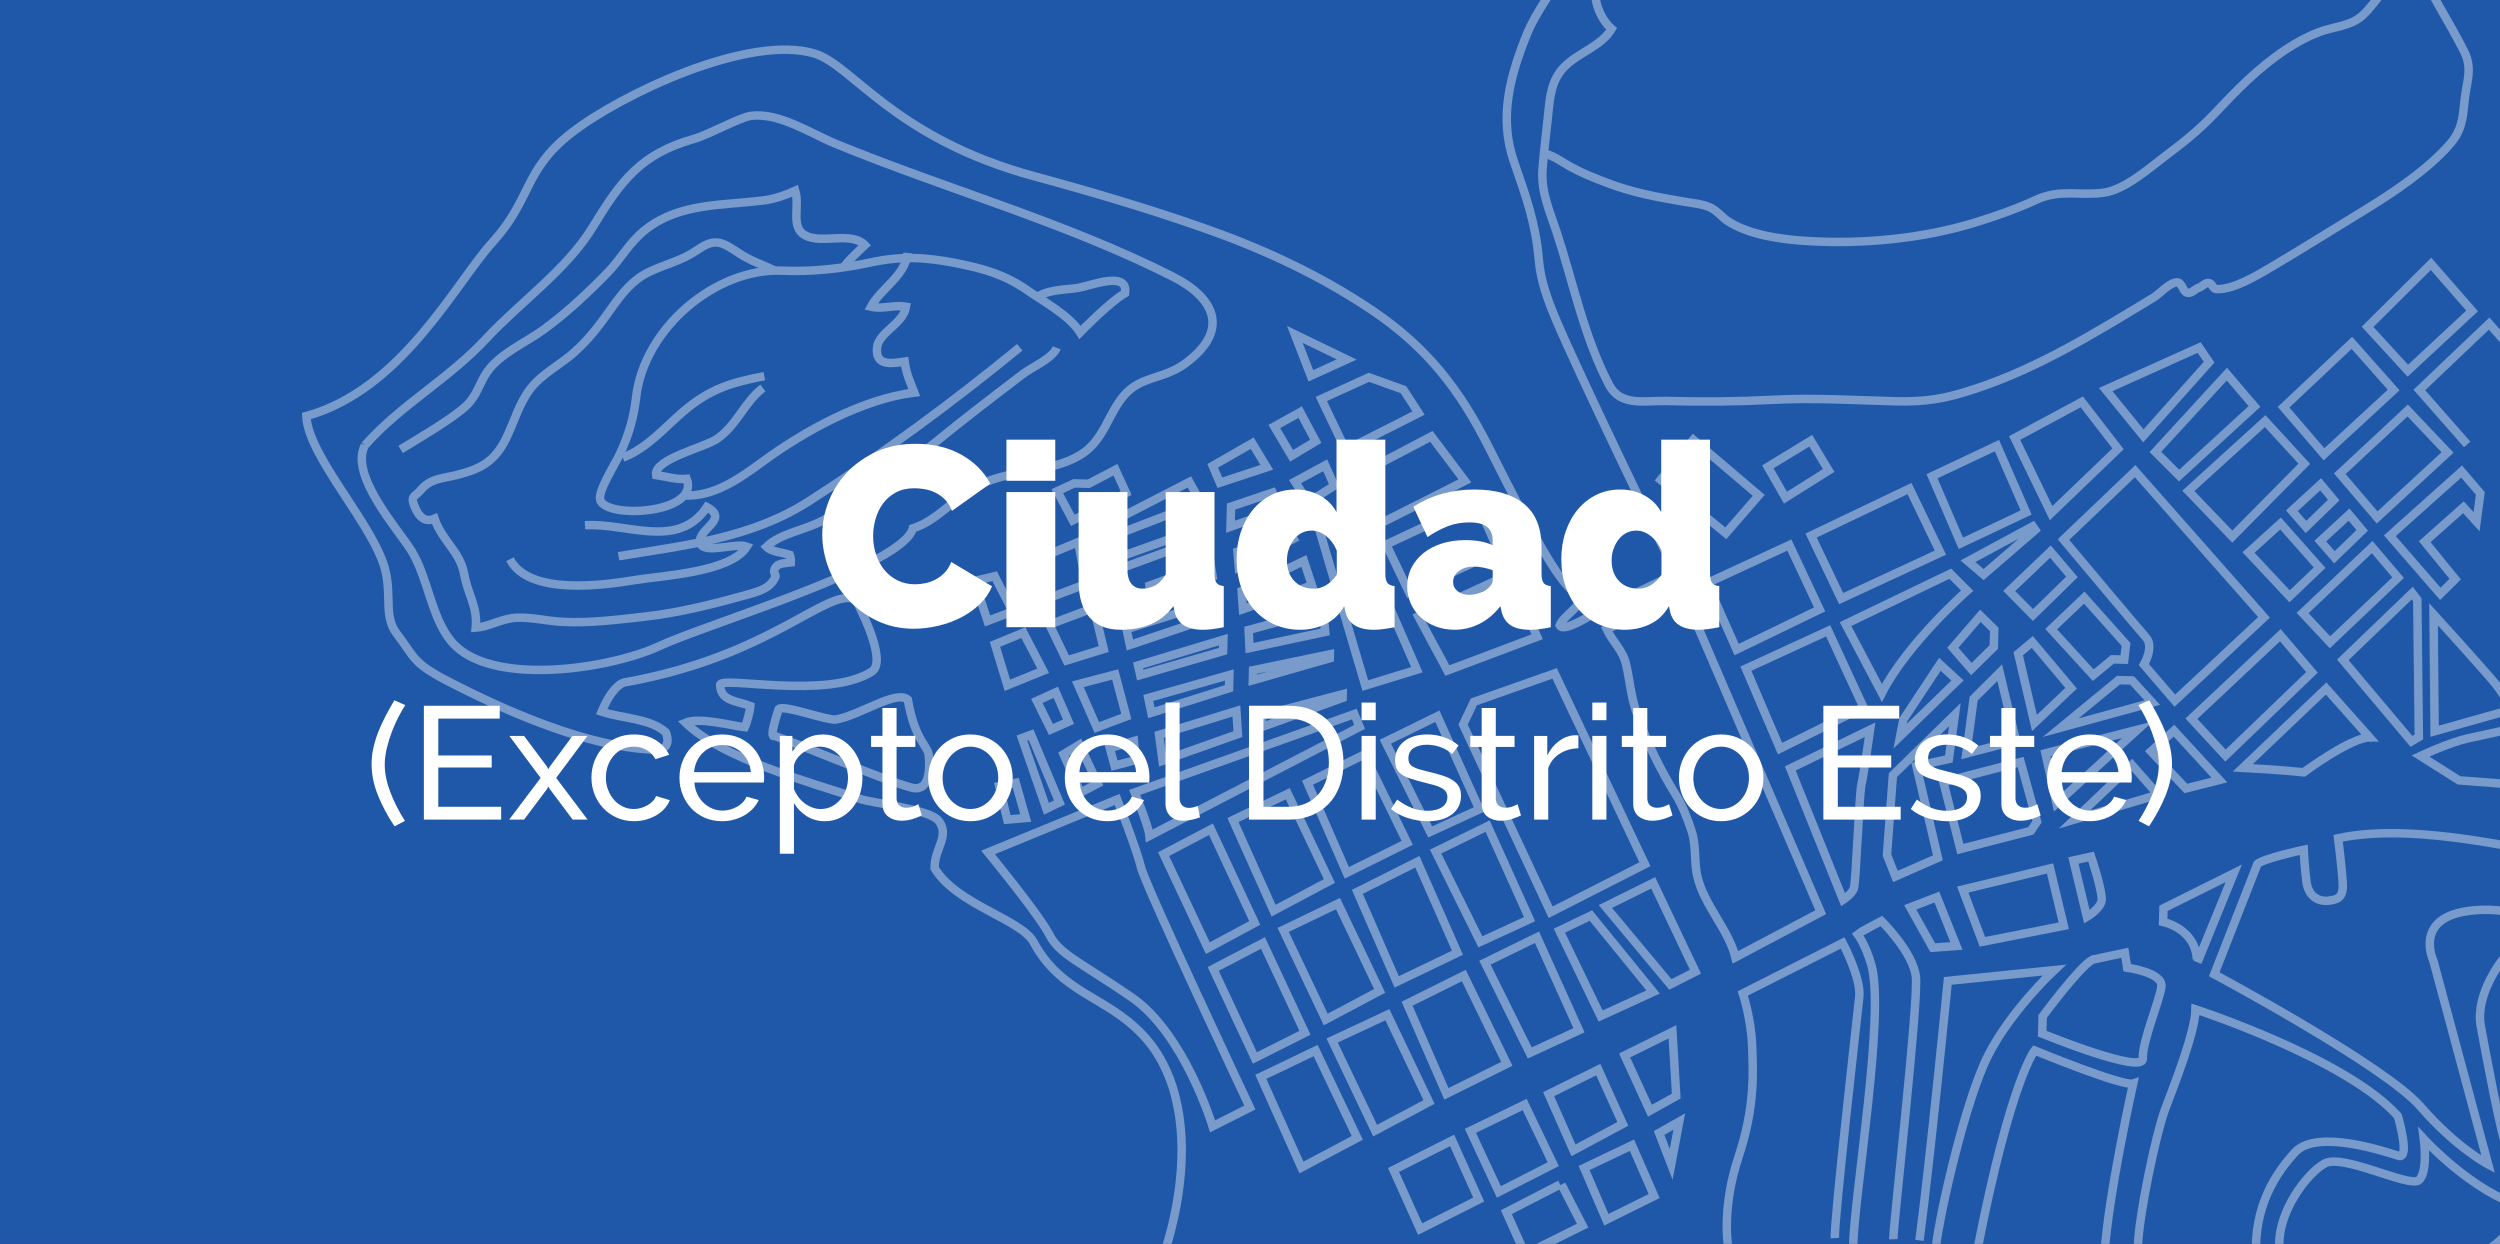 <?xml version="1.0" encoding="utf-8"?>
<!-- Generator: Adobe Illustrator 16.0.0, SVG Export Plug-In . SVG Version: 6.00 Build 0)  -->
<!DOCTYPE svg PUBLIC "-//W3C//DTD SVG 1.1//EN" "http://www.w3.org/Graphics/SVG/1.1/DTD/svg11.dtd">
<svg version="1.1" id="Layer_1" xmlns="http://www.w3.org/2000/svg" xmlns:xlink="http://www.w3.org/1999/xlink" x="0px" y="0px"
	 width="343px" height="170.667px" viewBox="0 0 343 170.667" enable-background="new 0 0 343 170.667" xml:space="preserve">
<rect x="0" y="0" width="343" height="170.667" fill="#333333" stroke="none"/>
<g id="Productblock_outlined_-_Single_2_">
	<g opacity="0.4">
		<defs>
			<polyline id="SVGID_1_" opacity="0.4" points="-157.948,-235.946 439.816,-235.946 439.816,74.007 -157.948,74.007 			"/>
		</defs>
		<clipPath id="SVGID_2_">
			<use xlink:href="#SVGID_1_"  overflow="visible"/>
		</clipPath>
		<g clip-path="url(#SVGID_2_)">
			<path fill="none" stroke="#FFFFFF" stroke-width="1.162" stroke-miterlimit="10" d="M-119.672,17.221
				c13.165,13.642,61.972,17.985,79.752,22.096c8.206,1.895,19.391,0.68,27.035,3.887c5.295,2.219,6.337,7.596,10.958,11.122
				c7.693,5.872,22.413,6.013,31.72,7.351c11.119,1.603,20.745-0.786,31.677-2.084c11.741-1.397,21.635-6.281,32.939-9.653
				c10.989-3.28,17.215-8.823,26.6-14.724c6.519-4.093,12.462-6.763,16.494-14.104c4.418-8.036,9.866-15.724,15.578-22.825
				c7.823-9.725,13.847-32.259,3.592-42.989c-5.028-5.262-11.068-5.564-14.873-12.607c-1.713-3.173-10.473-5.092-13.587-10.141
				c-0.116-2.608,2.146-4.425,0.562-6.509c-1.232-1.626-8.912-2.382-10.903-3.048c-6.758-2.269-18.683-5.428-23.844-10.426
				c1.942-0.8,6.359,0.418,8.136,0.618c0.303-0.6,0.725-2.289,0.759-2.915c-1.845-0.708-4.082-0.653-4.142-2.885
				c-0.058-1.293,14.703,2.081,20.802-1.828c2.361-1.514-2.221-9.915-2.221-9.915c-3.956-1.654-11.482,7.778-31.632,11.384
				c0,0-1.522,0.054-3.208,4.027c3.075,0.996,6.514,0.868,8.802,2.822c0,0,1.078,2.46-1.396,2.395
				c-9.324-0.247-20.981-5.503-28.605-9.461c-4.772-2.481-4.415-3.184-6.893-6.435c-1.808-2.366-0.713-4.951-1.557-8.604
				c-1.423-6.15-10.632-15.659-10.864-21.273c13.149-3.644,20.422-18.218,25.575-23.887c5.313-5.841,4.227-9.819,10.675-14.877
				c6.872-5.391,24.562-13.726,33.517-10.961c5.201,1.603,10.869,11.608,30.148,16.832c7.958,2.158,16.17,4.592,23.871,7.327
				c7.8,2.77,15.446,6.351,22.368,11.005c7.492,5.039,12.003,10.746,16.095,18.872c7.07,14.054,9.774,18.625,12.095,20.155
				c1.64,1.082-1.864,2.769-2.395,4.25c0.54,1.111,4.883-1.766,4.883-1.766l11.117-5.332c-1.938-3.758-13.467-27.653-16.481-34.802
				c-1.164-2.765-2.134-5.372-2.381-8.341c-0.412-4.914-1.809-8.788-3.394-13.347c-2.128-6.116-0.533-11.899,1.873-17.784
				c1.651-4.034,11.587-19.299,20.367-19.067"/>
		</g>
	</g>
</g>
<g>
	<defs>
		<rect id="SVGID_3_" x="-371.697" y="-186.592" width="345.921" height="173.864"/>
	</defs>
	<clipPath id="SVGID_4_">
		<use xlink:href="#SVGID_3_"  overflow="visible"/>
	</clipPath>
	<g opacity="0.2" clip-path="url(#SVGID_4_)">
		<path fill="none" stroke="#FFFFFF" stroke-width="3.178" stroke-miterlimit="10" d="M51.539-11.585
			c0,0-57.015,6.051-67.474,5.055c-10.458-1.002-58.371-14.48-89.277-7.751c0,0,1.442,11.374,1.733,16.685
			c0.294,5.297-1.473,6.323-5.302,6.763c-3.832,0.439-7.597-1.613-8.32-7.125c-0.717-5.521-1.021-11.996-1.021-11.996
			s-14.825,3.209-17.341,5.291l-16.235,41.451c0,0,64.022,34.213,77.42,49.66c13.396,15.454,25.384,21.706,25.384,21.706
			l-20.551-76.381c0,0-7.547-15.833,12.837-18.712c20.369-2.876,36.189,7.969,39.806,13.101c3.62,5.121,15.864,27.955,15.864,27.955
			s1.743,3.049-2.338,4.736c-4.09,1.697-6.684-4.974-6.684-4.974l-12.229-23.554c0,0-13.37-6.467-17.629-2.982
			c-4.261,3.485-13.997,17.241-11.866,28.801c2.12,11.551,7.896,42.615,9.892,45.902c1.999,3.291,6.732,8.092,10.244,6.564
			l-1.48-22.866c0,0,5.401-7.208,8.645-11.709c3.242-4.508,4.051-3.408,6.367-1.912c2.329,1.503,2.408,3.294-0.189,7.185
			l-6.235,9.903l2.124,24.851l7.978,0.213c0,0,20.354-8.086,30.598-1.348c10.237,6.738,26.699-38.106,29.632-43.958
			c2.93-5.862-1.263-17.798-1.263-17.798L60.508-6.131"/>
		<path fill="none" stroke="#FFFFFF" stroke-width="3.178" stroke-miterlimit="10" d="M30.922,149.25
			c0,0-9.755-11.824-5.921-25.523l7.935,1.965l20.02-4.967l9.892,29.365"/>
		<path fill="none" stroke="#FFFFFF" stroke-width="3.178" stroke-miterlimit="10" d="M72.25,148.913l-11.71-29.785
			c0,0,22.476-9.473,30.76-7.637c8.28,1.84,20.945,8.848,29.079,16.512l-35.251,19.811"/>
		<path fill="none" stroke="#FFFFFF" stroke-width="3.178" stroke-miterlimit="10" d="M66.766-3.37c0,0-12.095,42.33-13.989,48.502
			c-1.9,6.171-2.563,11.903,1.856,12.023c4.416,0.115,7.643-3.757,7.643-3.757l16.692-51.83"/>
		<path fill="none" stroke="#FFFFFF" stroke-width="3.178" stroke-miterlimit="10" d="M-5.127,146.866
			c-0.336-0.375-19.968-19.582-19.968-19.582l1.514-4.84l29.294-4.764l11.003,4.242c0,0-2.063,12.16,4.527,25.641"/>
		<path fill="none" stroke="#FFFFFF" stroke-width="3.178" stroke-miterlimit="10" d="M58.174,64.076L32.51,115.514l17.232-3.502
			l24.673-44.996c0,0,16.539-8.45,19.373-10.397c2.832-1.955-0.133-8.14-2.908-8.215C88.106,48.333,58.174,64.076,58.174,64.076z"/>
		<polyline fill="none" stroke="#FFFFFF" stroke-width="3.178" stroke-miterlimit="10" points="85.175,6.278 71.456,47.892 
			88.995,40.989 96.962,41.733 103.359,22.489 		"/>
		<path fill="none" stroke="#FFFFFF" stroke-width="3.178" stroke-miterlimit="10" d="M110.261,28.799
			c-0.391,3.004-7.693,11.612-8.668,14.478c-1.169,3.414,0,6.4-0.069,9.801c-0.077,3.916-1.465,3.016-2.843,5.686
			c-1.662,3.24,0.234,5.046-3.408,7.567c-3.075,2.127-6.5,2.84-9.061,5.294c-2.053,1.979-4.506,3.088-6.465,4.815l-18.982,34.074
			c0,0,16.099-7.918,25.367-8.77c6.692-0.613,12.376,0.639,18.44,3.533c2.585,1.238,5.527,4.521,8.035,3.387
			c3.704-1.672,3.203-9.555,6.821-11.717c3.039-1.809,8.499,0.891,11.737,1.322c6.999,0.924,6.181-5.384,10.08-9.948"/>
	</g>
</g>
<g>
	<defs>
		<rect id="SVGID_5_" x="-371.364" y="-1.592" width="345.921" height="173.864"/>
	</defs>
	<clipPath id="SVGID_6_">
		<use xlink:href="#SVGID_5_"  overflow="visible"/>
	</clipPath>
	<g opacity="0.2" clip-path="url(#SVGID_6_)">
		<path fill="none" stroke="#FFFFFF" stroke-width="3.178" stroke-miterlimit="10" d="M51.873,173.415
			c0,0-57.016,6.051-67.475,5.055c-10.458-1.002-58.371-14.48-89.277-7.75c0,0,1.442,11.373,1.733,16.685
			c0.294,5.297-1.473,6.323-5.302,6.763c-3.832,0.439-7.597-1.613-8.32-7.125c-0.717-5.521-1.021-11.996-1.021-11.996
			s-14.825,3.21-17.341,5.291l-16.235,41.451c0,0,64.022,34.213,77.42,49.659c13.396,15.454,25.384,21.706,25.384,21.706
			l-20.551-76.381c0,0-7.547-15.834,12.837-18.712c20.369-2.876,36.189,7.969,39.806,13.101c3.62,5.121,15.865,27.955,15.865,27.955
			s1.742,3.049-2.338,4.736c-4.09,1.697-6.684-4.974-6.684-4.974l-12.229-23.554c0,0-13.37-6.467-17.629-2.982
			c-4.261,3.484-13.997,17.24-11.866,28.801c2.12,11.552,7.896,42.615,9.892,45.902c1.999,3.291,6.732,8.092,10.244,6.564
			l-1.48-22.866c0,0,5.401-7.208,8.645-11.71c3.242-4.508,4.051-3.408,6.367-1.911c2.329,1.503,2.408,3.294-0.189,7.185
			l-6.235,9.903l2.124,24.851l7.978,0.213c0,0,20.355-8.086,30.597-1.348c10.238,6.738,26.699-38.105,29.633-43.959
			c2.93-5.861-1.264-17.797-1.264-17.797l15.879-57.302"/>
	</g>
</g>
<g id="Productblock_outlined_-_Single_8_">
	<g>
		<rect fill="#1F58A8" width="345.921" height="173.864"/>
	</g>
	<g opacity="0.4">
		<defs>
			<polyline id="SVGID_7_" opacity="0.4" points="-157.925,-49.354 439.839,-49.354 439.839,260.599 -157.925,260.599 			"/>
		</defs>
		<clipPath id="SVGID_8_">
			<use xlink:href="#SVGID_7_"  overflow="visible"/>
		</clipPath>
		<g clip-path="url(#SVGID_8_)">
			<path fill="none" stroke="#FFFFFF" stroke-width="1.162" stroke-miterlimit="10" d="M-119.65,203.813
				c13.165,13.643,61.972,17.984,79.752,22.096c8.206,1.895,19.391,0.68,27.035,3.887c5.295,2.219,6.337,7.596,10.958,11.122
				c7.693,5.872,22.413,6.013,31.72,7.351c11.119,1.603,20.745-0.785,31.677-2.084c11.741-1.397,21.635-6.281,32.939-9.652
				c10.989-3.28,17.215-8.824,26.6-14.725c6.519-4.093,12.462-6.764,16.494-14.104c4.418-8.036,9.866-15.724,15.578-22.825
				c7.823-9.725,13.847-32.26,3.592-42.989c-5.028-5.262-11.068-5.564-14.873-12.607c-1.713-3.173-10.473-5.093-13.587-10.142
				c-0.116-2.607,2.146-4.424,0.562-6.508c-1.232-1.627-8.912-2.383-10.903-3.049c-6.758-2.268-18.683-5.428-23.844-10.426
				c1.942-0.801,6.359,0.418,8.136,0.618c0.303-0.601,0.725-2.289,0.759-2.915c-1.845-0.707-4.082-0.653-4.142-2.885
				c-0.058-1.293,14.703,2.081,20.802-1.828c2.361-1.514-2.221-9.915-2.221-9.915c-3.956-1.654-11.482,7.778-31.632,11.384
				c0,0-1.522,0.054-3.208,4.027c3.075,0.996,6.514,0.868,8.802,2.822c0,0,1.078,2.46-1.396,2.396
				c-9.324-0.247-20.981-5.504-28.605-9.461c-4.772-2.481-4.415-3.184-6.893-6.436c-1.808-2.366-0.713-4.951-1.557-8.604
				c-1.423-6.15-10.632-15.659-10.864-21.273c13.149-3.644,20.422-18.218,25.575-23.887c5.313-5.841,4.227-9.819,10.675-14.877
				c6.872-5.391,24.562-13.726,33.517-10.961c5.201,1.603,10.869,11.608,30.148,16.832c7.958,2.158,16.17,4.592,23.871,7.327
				c7.8,2.77,15.446,6.351,22.368,11.005c7.492,5.039,12.003,10.746,16.095,18.872c7.07,14.054,9.774,18.625,12.095,20.155
				c1.64,1.082-1.864,2.769-2.395,4.25c0.54,1.111,4.883-1.766,4.883-1.766l11.117-5.332c-1.938-3.758-13.467-27.653-16.481-34.802
				c-1.164-2.765-2.134-5.372-2.381-8.341c-0.412-4.914-1.809-8.788-3.394-13.347c-2.128-6.116-0.533-11.899,1.873-17.784
				c1.651-4.034,11.587-19.299,20.367-19.067"/>
			<path fill="none" stroke="#FFFFFF" stroke-width="1.162" stroke-miterlimit="10" d="M50.06,61.104
				c4.911-5.568,11.439-9.043,16.67-14.666c4.591-4.937,11.02-9.436,14.542-15.207c4.002-6.555,6.626-10.1,13.974-12.186
				c1.991-0.567,6.27-2.954,7.78-3.148c3.896-0.499,8.165,2.415,11.741,3.876c15.448,6.317,31.46,10.746,46.178,18.204
				c5.619,2.85,7.919,7.26,1.73,11.853c-3.073,2.278-6.091,1.681-8.465,4.434c-2.219,2.572-2.732,6.174-5.976,8.149
				c-4.242,2.588-9.952,1.861-14.557,4.479c-2.968,1.688-5.236,4.609-8.438,5.6c-1.278,5.153-28.338,13.132-34.726,16.129
				c-6.72,3.149-23.219,5.722-28.545-0.557c-2.815-3.317-3.206-8.738-5.522-12.501C54.704,72.729,47.891,65.209,50.06,61.104"/>
			<path fill="none" stroke="#FFFFFF" stroke-width="1.162" stroke-miterlimit="10" d="M106.267,100.965
				c-0.855,0.438,0.577-3.688,0.577-3.688c0.683-0.636,6.701,1.626,7.836,1.439c3.226-0.533,8.257-4.09,9.865-2.741
				c1.035,5.96,2.949,6.341,2.889,7.876c0,0,0.657,5.026-2.396,4.205C120.998,106.972,110.138,102.252,106.267,100.965z"/>
			<path fill="none" stroke="#FFFFFF" stroke-width="1.162" stroke-miterlimit="10" d="M54.964,61.662
				c2.17-1.322,7.119-4.211,8.99-5.98c1.544-1.455,1.814-3.136,2.915-4.705c1.735-2.459,5.262-3.978,7.607-5.677
				c3.171-2.297,6.115-5.049,8.837-7.843c1.99-2.049,2.993-4.181,5.286-5.981c4.652-3.651,10.55-3.272,16.129-3.973
				c1.516-0.189,3.046-0.725,4.38-1.334c0.652,2.156-0.696,5.02,1.364,6.126c2.283,1.227,6.3-0.598,8.195,1.336
				c-0.661,0.646-2.411,2.182-2.886,3.04"/>
			<path fill="none" stroke="#FFFFFF" stroke-width="1.162" stroke-miterlimit="10" d="M104.868,51.608
				c-4.499,0.852-7.487,1.75-11.112,4.843c-2.59,2.209-4.969,5.062-8.308,6.33"/>
			<path fill="none" stroke="#FFFFFF" stroke-width="1.162" stroke-miterlimit="10" d="M104.674,53.235
				c-2.488,1.857-3.534,5.046-6.251,6.949c-1.758,1.23-8.734,2.784-8.403,4.991c1.443,0.214,2.76,0.659,4.196,0.521
				c1.827,4.785-11.027,5.554-11.866,2.898c-0.362-1.148,2.097-5.037,2.647-6.201c1.245-2.636,1.954-5.049,2.271-7.841
				c1.08-9.572,11.019-17.822,20.04-17.417c3.955,0.178,8.125-0.257,12.075-1.114c4.321-0.939,7.696-0.743,12.002,0.126
				c3.604,0.725,6.432,1.508,9.53,3.653c2.312,1.602,5.775,3.46,7.267,5.803c0,0,4.096-4.208,6.18-5.386
				c0.459-3.142-4.733-1-6.458-0.717c-1.652,0.273-4.878,0.201-5.901,1.658"/>
			<path fill="none" stroke="#FFFFFF" stroke-width="1.162" stroke-miterlimit="10" d="M124.519,34.706
				c-0.262,3.111-3.709,4.884-5.021,7.374c1.578,0.383,3.208-0.295,4.811-0.012c-0.346,2.385-3.757,3.476-3.979,5.624
				c-0.271,2.669,2.186,2.141,3.783,1.914c0.179,1.521,0.801,2.937,1.324,4.254c-7.073,0.874-15.042,5.254-20.77,9.453
				c-3.4,2.495-6.745,4.814-10.726,4.671"/>
			<path fill="none" stroke="#FFFFFF" stroke-width="1.162" stroke-miterlimit="10" d="M80.259,72.064
				c5.726-0.368,12.762,3.432,16.729-2.496c3.177,1.718-1.372,3.051-0.921,4.898c0.4,1.662,4.9-0.057,6.408,0.525
				c-2.198,3.545-11.606,3.976-15.343,4.589c-4.291,0.709-14.596,2.177-17.167-2.857"/>
			<path fill="none" stroke="#FFFFFF" stroke-width="1.162" stroke-miterlimit="10" d="M84.865,76.314
				c8.97-1.48,18.185-2.445,26.125-7.55c10.057-6.464,19.727-13.587,28.919-21.115"/>
			<path fill="none" stroke="#FFFFFF" stroke-width="1.162" stroke-miterlimit="10" d="M106.171,37.049
				c-1.542-0.714-3.268-1.298-4.74-2.283c-2.427-1.628-3.341-2.133-5.744-0.478c-2.192,1.51-4.251,1.886-6.644,3.026
				c-2.258,1.076-3.729,2.967-5.172,5.008c-1.584,2.242-2.98,4.119-5.071,6.001c-1.891,1.707-4.366,2.905-5.974,4.939
				c-1.592,2.017-2.277,4.632-3.404,6.917c-1.54,3.12-3.427,4.144-6.733,4.989c-1.861,0.476-3.567,0.431-4.909,2.006
				c-0.958,1.129-1.599,0.784-0.758,2.634c0.526,1.16,1.341,1.899,2.603,1.356c1.023,3.046,3.485,4.499,4.047,7.558
				c0.541,2.986,1.871,4.455,1.601,7.392c1.978-0.152,3.625-1.31,5.701-1.367c2.07-0.06,4.197,0.47,6.243,0.575
				c3.74,0.188,7.545-0.303,11.323-0.729c4.708-0.536,9.418-1.733,13.905-2.983c1.939-0.541,3.202-0.93,3.932-2.418
				c0.204-0.421-0.59-0.628,0.157-1.502c0.343-0.403,1.479-0.478,1.972-0.531c0.017-0.338-0.037-0.72-0.153-1.039
				c-0.983-0.328-2.452-0.366-3.194-1.104c1.92-1.834,5.214-2.28,7.576-3.522c3.836-2.018,7.184-4.428,10.699-7.01
				c3.549-2.604,6.864-5.446,10.358-8.14c2.189-1.688,4.363-3.379,6.535-5.017c1.33-1.005,4.079-2.149,4.656-3.604"/>
			<path fill="none" stroke="#FFFFFF" stroke-width="1.162" stroke-miterlimit="10" d="M229.964-14.635
				c-0.341,3.196-9.287,9.554-10.618,11.81c-1.225,2.079,0.153,5.412,1.768,6.792c-1.396,2.361-4.579,3.26-6.446,5.161
				c-1.825,1.855-2.01,4.052-2.265,6.626c-0.254,2.523-0.592,5.028-0.771,7.518c-0.221,3.068,0.977,5.662,1.908,8.481
				c2.269,6.858,3.814,14.604,7.259,21.096c1.58,2.979,4.948,2.087,7.868,2.165c4.867,0.129,9.645,0.099,14.489-0.159
				c5.582-0.299,11.2,0.05,16.789,0.198c4.438,0.117,6.987-0.359,11.101-1.721c8.863-2.937,16.541-7.754,24.438-12.517
				c0.771-0.465,2.347-2.237,3.322-2.062c0.611,0.109,0.684,1.283,1.296,1.418c0.597,0.133,1.059-0.546,1.596-0.707
				c0.432-0.13,0.782-0.649,1.295-0.646c0.566,0.004,0.552,0.827,1.114,0.849c2.376,0.091,5.707-1.959,7.734-3.158
				c4.155-2.459,8.194-5.011,12.379-7.557c3.935-2.393,8.986-5.732,11.997-9.29c1.489-1.758,1.668-3.267,1.894-5.633
				c0.257-2.726,1.197-4.518-0.026-6.963c-2.039-4.073-5.016-8.578-6.826-12.784"/>
			<path fill="none" stroke="#FFFFFF" stroke-width="1.162" stroke-miterlimit="10" d="M211.5,21.056
				c1.261-0.001,2.784,1.17,3.875,1.773c1.646,0.908,3.199,1.524,4.971,2.207c3.611,1.389,6.98,2,10.725,2.636
				c1.211,0.207,2.646,0.324,3.684,0.854c0.941,0.479,1.507,1.312,2.421,1.891c2.885,1.826,7.113,2.405,10.423,2.628
				c7.689,0.521,16.218-0.268,23.603-2.578c2.841-0.887,5.555-1.844,8.231-3.083c3.156-1.461,5.887-0.506,9.136-0.937
				c3.031-0.402,6.388-3.463,8.854-5.304c2.315-1.734,4.404-3.436,6.421-5.566c3.061-3.238,5.973-6.255,9.712-8.741
				c1.54-1.021,2.926-1.782,4.582-2.42c1.927-0.743,4.363-0.813,5.961-2.263c2.125-1.929,3.889-5.462,6.311-7.006
				c2.62-1.672,2.665-6.215,2.325-11.31c-0.38-5.69-5.12-6.449-4.582-16.84c0.177-3.394,8.186-2.695,8.944-6.363
				c0.916-4.436,3.225-8.794,3.225-13.374"/>
			<path fill="none" stroke="#FFFFFF" stroke-width="1.162" stroke-miterlimit="10" d="M220.438,86.336
				c0.9,1.858,2.216,2.857,2.68,4.894c0.517,2.282,0.624,4.242,1.401,6.507c1.439,4.18,3.234,7.773,5.433,11.363
				c0.874,1.422,1.614,3.309,2.14,4.938c0.664,2.056,0.315,4.125,0.772,6.148c0.897,3.999,4.319,7.357,5.236,11.158l11.701-6.193
				l-18.759-43.592L220.438,86.336z"/>
			<path fill="none" stroke="#FFFFFF" stroke-width="1.162" stroke-miterlimit="10" d="M251.742,169.87
				c-0.126-2.439,3.096-30.594,3.354-33.148c0.258-2.557-2.284-7.353-2.284-7.353l-13.701,6.93c0,0,1.133,3.38,1.278,7.13
				c0.147,3.749,0.403,8.484-1.871,15.322c-2.275,6.841-1.459,11.985-1.459,11.985"/>
			<polygon fill="none" stroke="#FFFFFF" stroke-width="1.162" stroke-miterlimit="10" points="242.543,64.053 248.437,60.464 
				250.889,64.55 244.965,68.28 			"/>
			<polygon fill="none" stroke="#FFFFFF" stroke-width="1.162" stroke-miterlimit="10" points="241.297,67.964 236.781,73.168 
				227.835,65.833 232.323,60.328 			"/>
			<polygon fill="none" stroke="#FFFFFF" stroke-width="1.162" stroke-miterlimit="10" points="234.22,79.999 245.498,74.779 
				249.648,83.61 238.264,89.122 			"/>
			<polygon fill="none" stroke="#FFFFFF" stroke-width="1.162" stroke-miterlimit="10" points="248.483,73.477 261.981,67.031 
				266.225,75.819 252.606,82.128 			"/>
			<polygon fill="none" stroke="#FFFFFF" stroke-width="1.162" stroke-miterlimit="10" points="239.537,91.741 250.822,86.548 
				255.667,97.023 244.223,102.708 			"/>
			<path fill="none" stroke="#FFFFFF" stroke-width="1.162" stroke-miterlimit="10" d="M253.207,85.625l14.369-6.913l2.32,2.328
				c0,0-8.188,7.175-11.701,14.028L253.207,85.625z"/>
			<polygon fill="none" stroke="#FFFFFF" stroke-width="1.162" stroke-miterlimit="10" points="265.073,65.339 273.98,61.139 
				277.984,70.313 269.032,74.544 			"/>
			<polygon fill="none" stroke="#FFFFFF" stroke-width="1.162" stroke-miterlimit="10" points="276.405,60.096 285.623,55.14 
				290.593,61.578 281.409,70.403 			"/>
			<polygon fill="none" stroke="#FFFFFF" stroke-width="1.162" stroke-miterlimit="10" points="270.002,77.002 278.887,72.209 
				279.232,72.713 272.143,78.834 			"/>
			<path fill="none" stroke="#FFFFFF" stroke-width="1.162" stroke-miterlimit="10" d="M245.628,105.428l10.948-5.311
				c0,0-0.867,6.169-1.189,7.539c-0.321,1.372-0.737,13.484-1.043,14.264c-0.307,0.779-1.468,1.538-1.468,1.538L245.628,105.428z"/>
			<polygon fill="none" stroke="#FFFFFF" stroke-width="1.162" stroke-miterlimit="10" points="288.903,53.453 301.719,47.681 
				303.092,49.688 294.068,59.798 			"/>
			<polygon fill="none" stroke="#FFFFFF" stroke-width="1.162" stroke-miterlimit="10" points="295.723,62.003 305.525,51.329 
				309.312,55.765 298.969,65.25 			"/>
			<polyline fill="none" stroke="#FFFFFF" stroke-width="1.162" stroke-miterlimit="10" points="346.958,50.565 341.506,44.396 
				331.936,53.505 338.497,60.972 			"/>
			<polygon fill="none" stroke="#FFFFFF" stroke-width="1.162" stroke-miterlimit="10" points="330.353,50.86 339.172,42.66 
				333.535,36.204 324.831,44.843 			"/>
			<polygon fill="none" stroke="#FFFFFF" stroke-width="1.162" stroke-miterlimit="10" points="322.675,47.04 313.307,55.871 
				318.849,62.324 328.412,53.51 			"/>
			<polygon fill="none" stroke="#FFFFFF" stroke-width="1.162" stroke-miterlimit="10" points="330.337,56.321 321.018,64.994 
				326.14,70.995 335.803,62.081 			"/>
			<polygon fill="none" stroke="#FFFFFF" stroke-width="1.162" stroke-miterlimit="10" points="316.148,63.632 306.269,73.624 
				300.245,67.352 310.781,57.775 			"/>
			<polygon fill="none" stroke="#FFFFFF" stroke-width="1.162" stroke-miterlimit="10" points="337.732,64.697 327.884,73.503 
				334.814,81.474 336.855,79.459 332.671,74.321 337.983,69.597 339.785,71.577 340.303,67.696 			"/>
			<path fill="none" stroke="#FFFFFF" stroke-width="1.162" stroke-miterlimit="10" d="M292.938,64.646l17.685,20.053
				L298.39,96.131l-4.247-4.941c0,0,1.444-2.449,0.288-3.735c-1.155-1.29-11.321-13.425-11.321-13.425L292.938,64.646z"/>
			<polygon fill="none" stroke="#FFFFFF" stroke-width="1.162" stroke-miterlimit="10" points="300.657,98.604 312.861,87.153 
				317.201,92.245 305.334,103.662 			"/>
			<polygon fill="none" stroke="#FFFFFF" stroke-width="1.162" stroke-miterlimit="10" points="324.095,72.764 322.288,70.604 
				318.344,74.238 320.284,76.459 			"/>
			<polygon fill="none" stroke="#FFFFFF" stroke-width="1.162" stroke-miterlimit="10" points="320.193,68.604 318.387,66.445 
				314.442,70.078 316.382,72.299 			"/>
			<polygon fill="none" stroke="#FFFFFF" stroke-width="1.162" stroke-miterlimit="10" points="308.496,75.803 312.886,71.827 
				318.247,77.883 314.132,81.816 			"/>
			<polygon fill="none" stroke="#FFFFFF" stroke-width="1.162" stroke-miterlimit="10" points="315.914,84.11 325.463,75.067 
				329.019,79.252 319.678,88.121 			"/>
			<polygon fill="none" stroke="#FFFFFF" stroke-width="1.162" stroke-miterlimit="10" points="331.651,82.279 331.866,101.107 
				330.851,101.718 321.436,90.532 330.962,81.372 			"/>
			<path fill="none" stroke="#FFFFFF" stroke-width="1.162" stroke-miterlimit="10" d="M333.883,84.276l0.146,16.05l10.555-2.975
				c0,0-0.952-1.946-2.149-3.456S333.883,84.276,333.883,84.276z"/>
			<path fill="none" stroke="#FFFFFF" stroke-width="1.162" stroke-miterlimit="10" d="M332.084,103.722
				c0,0,3.953-1.866,6.586-2.437c2.634-0.571,9.098-1.977,9.098-1.977l-0.607,8.508l-9.785-0.752L332.084,103.722z"/>
			<path fill="none" stroke="#FFFFFF" stroke-width="1.162" stroke-miterlimit="10" d="M319.143,94.461l-11.427,10.885
				c0,0,5.37,0.289,8.362,0.612c0,0,6.409-4.757,9.029-4.784L319.143,94.461z"/>
			<polygon fill="none" stroke="#FFFFFF" stroke-width="1.162" stroke-miterlimit="10" points="281.318,75.676 284.273,79.154 
				278.924,84.382 275.664,81.083 			"/>
			<polygon fill="none" stroke="#FFFFFF" stroke-width="1.162" stroke-miterlimit="10" points="278.827,88.078 276.902,89.7 
				279.126,99.194 284.156,94.426 			"/>
			<polygon fill="none" stroke="#FFFFFF" stroke-width="1.162" stroke-miterlimit="10" points="274.358,92.293 276.588,101.616 
				269.779,103.381 270.789,95.845 			"/>
			<polygon fill="none" stroke="#FFFFFF" stroke-width="1.162" stroke-miterlimit="10" points="268.208,98.043 267.381,104.13 
				262.928,105.099 265.879,117.69 260.052,120.246 258.893,117.308 259.705,106.344 			"/>
			<polygon fill="none" stroke="#FFFFFF" stroke-width="1.162" stroke-miterlimit="10" points="261.146,98.718 260.703,100.999 
				268.569,93.359 266.152,91.14 			"/>
			<polygon fill="none" stroke="#FFFFFF" stroke-width="1.162" stroke-miterlimit="10" points="267.926,88.872 270.468,91.798 
				273.547,88.774 273.609,86.36 271.709,84.489 			"/>
			<polygon fill="none" stroke="#FFFFFF" stroke-width="1.162" stroke-miterlimit="10" points="277.224,104.541 279.48,112.73 
				278.64,113.989 268.96,116.491 266.63,107.295 			"/>
			<polygon fill="none" stroke="#FFFFFF" stroke-width="1.162" stroke-miterlimit="10" points="280.633,103.348 282.152,110.238 
				293.273,100.113 			"/>
			<polygon fill="none" stroke="#FFFFFF" stroke-width="1.162" stroke-miterlimit="10" points="282.727,99.834 290.659,93.314 
				292.515,93.362 295.289,96.394 			"/>
			<polygon fill="none" stroke="#FFFFFF" stroke-width="1.162" stroke-miterlimit="10" points="281.417,86.322 285.96,81.996 
				291.693,88.417 291.447,90.502 289.83,90.459 287.195,92.632 			"/>
			<polygon fill="none" stroke="#FFFFFF" stroke-width="1.162" stroke-miterlimit="10" points="262.083,124.489 265.736,123.076 
				268.416,129.782 265.173,130.025 			"/>
			<polygon fill="none" stroke="#FFFFFF" stroke-width="1.162" stroke-miterlimit="10" points="269.287,122.051 281.265,119.147 
				283.151,127.018 271.985,129.218 			"/>
			<path fill="none" stroke="#FFFFFF" stroke-width="1.162" stroke-miterlimit="10" d="M284.467,118.053l2.427-0.53
				c0,0,1.707,5.04,1.424,6.148c-0.284,1.11-1.998,2.116-1.998,2.116L284.467,118.053z"/>
			<polygon fill="none" stroke="#FFFFFF" stroke-width="1.162" stroke-miterlimit="10" points="298.266,100.245 304.499,107.017 
				299.897,108.176 295.112,103.092 			"/>
			<polygon fill="none" stroke="#FFFFFF" stroke-width="1.162" stroke-miterlimit="10" points="292.494,104.944 296.082,109.029 
				284.615,112.434 			"/>
			<polygon fill="none" stroke="#FFFFFF" stroke-width="1.162" stroke-miterlimit="10" points="213.297,92.387 225.68,118.571 
				212.747,125.157 200.735,99.415 202.213,96.299 			"/>
			<polygon fill="none" stroke="#FFFFFF" stroke-width="1.162" stroke-miterlimit="10" points="218.273,125.616 226.803,136.104 
				219.606,139.397 213.95,127.686 			"/>
			<polygon fill="none" stroke="#FFFFFF" stroke-width="1.162" stroke-miterlimit="10" points="220.258,124.37 226.818,121.125 
				232.616,133.316 229.171,135.063 			"/>
			<polygon fill="none" stroke="#FFFFFF" stroke-width="1.162" stroke-miterlimit="10" points="197.21,98.268 190.072,101.76 
				196.221,114.142 202.966,111.035 			"/>
			<polygon fill="none" stroke="#FFFFFF" stroke-width="1.162" stroke-miterlimit="10" points="187.168,103.522 179.387,107.389 
				184.781,119.752 193.07,115.637 			"/>
			<polygon fill="none" stroke="#FFFFFF" stroke-width="1.162" stroke-miterlimit="10" points="176.684,108.896 182.395,120.872 
				174.736,124.941 169.161,112.507 			"/>
			<polygon fill="none" stroke="#FFFFFF" stroke-width="1.162" stroke-miterlimit="10" points="166.144,113.774 159.644,117.184 
				165.713,130.088 172.151,126.624 			"/>
			<polygon fill="none" stroke="#FFFFFF" stroke-width="1.162" stroke-miterlimit="10" points="204.104,113.343 196.964,116.834 
				203.11,129.219 209.857,126.111 			"/>
			<polygon fill="none" stroke="#FFFFFF" stroke-width="1.162" stroke-miterlimit="10" points="194.462,118.235 186.231,122.356 
				191.625,134.718 199.962,130.713 			"/>
			<polygon fill="none" stroke="#FFFFFF" stroke-width="1.162" stroke-miterlimit="10" points="183.574,123.971 189.286,135.948 
				181.893,139.875 176.054,127.583 			"/>
			<polygon fill="none" stroke="#FFFFFF" stroke-width="1.162" stroke-miterlimit="10" points="172.169,145.154 179.043,141.698 
				173.28,129.374 166.456,132.936 			"/>
			<polygon fill="none" stroke="#FFFFFF" stroke-width="1.162" stroke-miterlimit="10" points="210.876,128.59 203.736,132.081 
				209.884,144.462 216.632,141.354 			"/>
			<polygon fill="none" stroke="#FFFFFF" stroke-width="1.162" stroke-miterlimit="10" points="200.835,133.842 193.054,137.71 
				198.447,150.073 206.736,145.956 			"/>
			<polygon fill="none" stroke="#FFFFFF" stroke-width="1.162" stroke-miterlimit="10" points="190.349,139.215 196.062,151.192 
				188.663,155.122 182.771,142.76 			"/>
			<polygon fill="none" stroke="#FFFFFF" stroke-width="1.162" stroke-miterlimit="10" points="180.504,144.137 186.218,156.113 
				178.556,160.184 172.983,147.747 			"/>
			<polygon fill="none" stroke="#FFFFFF" stroke-width="1.162" stroke-miterlimit="10" points="229.458,141.563 222.893,144.805 
				226.373,152.389 229.98,150.38 			"/>
			<polygon fill="none" stroke="#FFFFFF" stroke-width="1.162" stroke-miterlimit="10" points="219.285,146.75 212.469,150.115 
				215.883,157.826 222.645,154.196 			"/>
			<polygon fill="none" stroke="#FFFFFF" stroke-width="1.162" stroke-miterlimit="10" points="209.186,151.54 201.738,155.154 
				205.641,163.533 213.104,159.723 			"/>
			<polygon fill="none" stroke="#FFFFFF" stroke-width="1.162" stroke-miterlimit="10" points="199.228,156.465 191.187,160.518 
				194.843,168.632 202.878,164.578 			"/>
			<polygon fill="none" stroke="#FFFFFF" stroke-width="1.162" stroke-miterlimit="10" points="230.396,153.875 227.624,155.442 
				229.287,159.758 			"/>
			<polygon fill="none" stroke="#FFFFFF" stroke-width="1.162" stroke-miterlimit="10" points="223.9,157.118 217.342,160.254 
				220.392,167.348 226.952,164.096 			"/>
			<polyline fill="none" stroke="#FFFFFF" stroke-width="1.162" stroke-miterlimit="10" points="214.236,162.514 217.134,168.154 
				209.25,172.078 206.67,166.305 214.046,162.508 			"/>
			<polygon fill="none" stroke="#FFFFFF" stroke-width="1.162" stroke-miterlimit="10" points="186.536,65.037 196.384,59.869 
				200.983,65.977 189.212,71.911 			"/>
			<polygon fill="none" stroke="#FFFFFF" stroke-width="1.162" stroke-miterlimit="10" points="190.186,74.698 202.617,68.912 
				205.585,75.596 193.344,81.285 			"/>
			<polygon fill="none" stroke="#FFFFFF" stroke-width="1.162" stroke-miterlimit="10" points="194.589,84.571 207.117,78.79 
				210.891,87.366 198.582,91.999 			"/>
			<polygon fill="none" stroke="#FFFFFF" stroke-width="1.162" stroke-miterlimit="10" points="181.285,54.74 187.809,51.767 
				192.554,53.465 194.629,56.672 184.625,61.734 			"/>
			<polygon fill="none" stroke="#FFFFFF" stroke-width="1.162" stroke-miterlimit="10" points="177.648,45.881 184.763,49.321 
				179.847,51.557 			"/>
			<path fill="none" stroke="#FFFFFF" stroke-width="1.162" stroke-miterlimit="10" d="M135.561,116.956l17.71-7.268
				c0,0,2.678,6.806,3.276,9.316c0.601,2.516,14.936,32.945,14.936,32.945l-5.113,2.582c0,0-3.852-12.742-11.148-17.73
				c-7.296-4.99-9.844-5.837-11.293-8.632C142.479,125.37,135.561,116.956,135.561,116.956z"/>
			<polygon fill="none" stroke="#FFFFFF" stroke-width="1.162" stroke-miterlimit="10" points="139.833,77.765 147.92,74.369 
				149.006,80.114 142.467,82.601 			"/>
			<polygon fill="none" stroke="#FFFFFF" stroke-width="1.162" stroke-miterlimit="10" points="143.979,85.696 150.062,83.394 
				151.436,89.045 146.349,90.619 			"/>
			<polygon fill="none" stroke="#FFFFFF" stroke-width="1.162" stroke-miterlimit="10" points="151.212,72.288 151.837,73.881 
				164.729,68.898 163.184,66.119 			"/>
			<polygon fill="none" stroke="#FFFFFF" stroke-width="1.162" stroke-miterlimit="10" points="166.383,63.913 167.368,66.229 
				173.803,64.109 171.798,60.805 			"/>
			<polygon fill="none" stroke="#FFFFFF" stroke-width="1.162" stroke-miterlimit="10" points="177.678,66.084 181.809,63.839 
				183.067,66.645 179.484,68.893 			"/>
			<polygon fill="none" stroke="#FFFFFF" stroke-width="1.162" stroke-miterlimit="10" points="174.594,67.581 175.652,69.841 
				168.826,72.273 168.9,69.5 			"/>
			<polygon fill="none" stroke="#FFFFFF" stroke-width="1.162" stroke-miterlimit="10" points="174.833,58.519 178.383,56.544 
				180.525,60.542 177.208,62.535 			"/>
			<polygon fill="none" stroke="#FFFFFF" stroke-width="1.162" stroke-miterlimit="10" points="180.877,72.215 184.971,70.276 
				194.396,91.887 187.32,94.059 			"/>
			<polygon fill="none" stroke="#FFFFFF" stroke-width="1.162" stroke-miterlimit="10" points="178.891,76.961 180.003,80.316 
				170.527,83.588 170.355,81.07 			"/>
			<polygon fill="none" stroke="#FFFFFF" stroke-width="1.162" stroke-miterlimit="10" points="181.521,83.631 181.822,86.696 
				171.435,88.92 171.309,86.436 			"/>
			<polygon fill="none" stroke="#FFFFFF" stroke-width="1.162" stroke-miterlimit="10" points="169.784,75.685 169.967,77.809 
				177.471,73.917 176.928,72.918 			"/>
			<polygon fill="none" stroke="#FFFFFF" stroke-width="1.162" stroke-miterlimit="10" points="152.28,76.898 152.477,78.468 
				165.588,73.651 165.45,72.184 			"/>
			<polygon fill="none" stroke="#FFFFFF" stroke-width="1.162" stroke-miterlimit="10" points="154.555,86.32 155.021,88.488 
				167.03,84.449 166.845,82.458 			"/>
			<polygon fill="none" stroke="#FFFFFF" stroke-width="1.162" stroke-miterlimit="10" points="153.288,81.704 153.497,83.138 
				154.939,82.732 154.693,81.1 			"/>
			<polygon fill="none" stroke="#FFFFFF" stroke-width="1.162" stroke-miterlimit="10" points="157.712,80.345 157.959,81.875 
				161.995,80.457 161.607,78.919 			"/>
			<polygon fill="none" stroke="#FFFFFF" stroke-width="1.162" stroke-miterlimit="10" points="164.829,77.672 166.035,77.064 
				166.363,79.045 165.117,79.355 			"/>
			<polygon fill="none" stroke="#FFFFFF" stroke-width="1.162" stroke-miterlimit="10" points="133.688,79.709 136.467,79.059 
				138.953,83.887 135.495,85.197 			"/>
			<polygon fill="none" stroke="#FFFFFF" stroke-width="1.162" stroke-miterlimit="10" points="136.505,88.404 140.403,86.801 
				143.122,92.027 138.214,94.02 			"/>
			<polygon fill="none" stroke="#FFFFFF" stroke-width="1.162" stroke-miterlimit="10" points="147.88,93.879 153.001,92.535 
				154.529,98.292 150.484,99.813 			"/>
			<polygon fill="none" stroke="#FFFFFF" stroke-width="1.162" stroke-miterlimit="10" points="156.137,91.288 156.435,92.625 
				167.806,89.33 167.848,87.754 			"/>
			<polygon fill="none" stroke="#FFFFFF" stroke-width="1.162" stroke-miterlimit="10" points="168.671,92.605 168.622,94.428 
				157.967,97.793 157.543,95.76 			"/>
			<polygon fill="none" stroke="#FFFFFF" stroke-width="1.162" stroke-miterlimit="10" points="169.635,97.54 169.837,100.717 
				159.505,104.385 159.029,100.815 			"/>
			<polygon fill="none" stroke="#FFFFFF" stroke-width="1.162" stroke-miterlimit="10" points="171.926,91.954 171.889,93.332 
				182.442,90.308 182.456,89.766 			"/>
			<polygon fill="none" stroke="#FFFFFF" stroke-width="1.162" stroke-miterlimit="10" points="173.01,98.19 173.196,99.722 
				184.202,95.75 184.216,95.235 			"/>
			<polygon fill="none" stroke="#FFFFFF" stroke-width="1.162" stroke-miterlimit="10" points="152.267,102.642 155.577,101.67 
				155.794,104.288 152.918,105.047 			"/>
			<polygon fill="none" stroke="#FFFFFF" stroke-width="1.162" stroke-miterlimit="10" points="148.09,102.163 150.615,107.5 
				148.249,108.746 145.914,103.484 			"/>
			<polygon fill="none" stroke="#FFFFFF" stroke-width="1.162" stroke-miterlimit="10" points="146.603,99.02 144.193,100.088 
				142.251,96.165 144.853,94.982 			"/>
			<polygon fill="none" stroke="#FFFFFF" stroke-width="1.162" stroke-miterlimit="10" points="137.087,107.851 139.359,107.399 
				140.733,112.232 138.198,112.446 			"/>
			<polygon fill="none" stroke="#FFFFFF" stroke-width="1.162" stroke-miterlimit="10" points="143.572,110.961 145.357,110.096 
				141.462,100.803 140.213,101.264 			"/>
			<polygon fill="none" stroke="#FFFFFF" stroke-width="1.162" stroke-miterlimit="10" points="145.057,67.39 147.37,66.318 
				149.368,66.372 153.038,64.448 154.5,67.64 147.189,71.393 			"/>
			<path fill="none" stroke="#FFFFFF" stroke-width="1.162" stroke-miterlimit="10" d="M155.677,108.718
				c0,0,1.925,4.633,2.032,5.966l28.832-14.955l-0.732-1.762L155.677,108.718z"/>
			<path fill="none" stroke="#FFFFFF" stroke-width="1.162" stroke-miterlimit="10" d="M259.766,170.028
				c-0.055-1.581,3.499-32.695,3.089-36.057c-0.411-3.361-4.726-7.613-4.726-7.613s-3.187,1.688-3.283,1.785
				c0,0,1.069,1.376,1.889,4.188c1.937,6.653-2.295,31.367-2.484,38.563"/>
			<path fill="none" stroke="#FFFFFF" stroke-width="1.162" stroke-miterlimit="10" d="M263.351,170.177
				c1.422-10.606,3.892-35.6,3.892-35.6l14.606-1.483c0,0-5.954,5.557-9.067,11.686c-3.114,6.124-6.594,21.453-7.148,26.115"/>
			<path fill="none" stroke="#FFFFFF" stroke-width="1.162" stroke-miterlimit="10" d="M301.488,132.034l4.987-12.219l-9.646,4.806
				l-0.049,1.87c0,0,4.449,0.907,4.623,5.148"/>
			<path fill="none" stroke="#FFFFFF" stroke-width="1.162" stroke-miterlimit="10" d="M280.251,139.456
				c0,0,5.137-6.961,6.87-7.799l4.406-0.936l0.326,2.043c0,0,4.934,0.66,4.691,2.605c-0.242,1.947-2.677,7.601-2.546,9.869
				c0.131,2.27-13.81-3.42-13.81-3.42L280.251,139.456z"/>
			<path fill="none" stroke="#FFFFFF" stroke-width="1.162" stroke-miterlimit="10" d="M378.095,115.989
				c0,0-20.844,2.213-24.667,1.848c-3.824-0.365-21.34-5.294-32.639-2.834c0,0,0.527,4.16,0.634,6.102
				c0.107,1.936-0.539,2.311-1.938,2.471c-1.4,0.16-2.777-0.588-3.042-2.604c-0.262-2.02-0.373-4.387-0.373-4.387
				s-5.42,1.174-6.34,1.936l-5.936,15.152c0,0,23.406,12.51,28.305,18.155c4.896,5.649,9.279,7.935,9.279,7.935l-7.513-27.922
				c0,0-2.76-5.789,4.692-6.842c7.446-1.052,13.23,2.913,14.553,4.789c1.324,1.873,5.799,10.22,5.799,10.22s0.638,1.116-0.854,1.731
				c-1.494,0.621-2.442-1.818-2.442-1.818l-4.471-8.61c0,0-4.889-2.364-6.445-1.09c-1.558,1.274-5.117,6.302-4.338,10.53
				c0.774,4.223,2.887,15.576,3.616,16.779c0.73,1.203,2.461,2.958,3.745,2.399l-0.541-8.358c0,0,1.975-2.635,3.161-4.281
				c1.185-1.647,1.48-1.246,2.327-0.698c0.852,0.55,0.88,1.204-0.069,2.627l-2.279,3.619l0.776,9.085l2.917,0.078
				c0,0,7.44-2.957,11.186-0.493c3.742,2.464,9.761-13.93,10.833-16.07c1.071-2.142-0.462-6.505-0.462-6.505l5.805-20.949"/>
			<path fill="none" stroke="#FFFFFF" stroke-width="1.162" stroke-miterlimit="10" d="M293.319,170.968
				c0.145-4.261,2.47-15.371,3.699-18.689c1.231-3.312,4.15-10.559,4.204-13.796c0,0,20.736,6.768,27.763,14.64
				c0,0,1.748,5.963,0.108,5.46c-1.636-0.502-11.178-3.775-14.199-0.508c-2.495,2.705-5.782,7.337-5.339,14.578"/>
			<path fill="none" stroke="#FFFFFF" stroke-width="1.162" stroke-miterlimit="10" d="M312.761,171.482
				c-0.507-4.944,3.702-10.474,6.184-11.854c2.479-1.378,11.558,3.327,12.888,2.313c1.326-1.018,0.728-5.656,0.728-5.656
				s6.624,7.238,13.459,9.221c0,0-1.402,5.574-7.978,7.37"/>
			<path fill="none" stroke="#FFFFFF" stroke-width="1.162" stroke-miterlimit="10" d="M288.727,172.102
				c0.578-8.436,3.944-23.445,3.944-23.445c-1.407,0.463-13.518-4.533-13.518-4.533s-3.256,3.986-7.783,26.992"/>
		</g>
	</g>
</g>
<g id="Productblock_outlined_-_Single_7_">
	<g>
		<g>
			<path fill="#FFFFFF" d="M112.816,73.328c0-1.527,0.287-3.031,0.863-4.511c0.574-1.48,1.414-2.807,2.52-3.982
				c1.104-1.174,2.443-2.126,4.018-2.854c1.574-0.728,3.371-1.093,5.393-1.093c2.42,0,4.516,0.5,6.291,1.498
				c1.773,0.999,3.096,2.32,3.965,3.965l-5.252,3.736c-0.234-0.611-0.547-1.116-0.934-1.516c-0.389-0.399-0.816-0.716-1.287-0.952
				c-0.469-0.234-0.957-0.399-1.463-0.493c-0.504-0.094-0.992-0.141-1.461-0.141c-0.988,0-1.84,0.194-2.557,0.582
				s-1.303,0.893-1.762,1.516c-0.457,0.623-0.799,1.328-1.021,2.114c-0.225,0.788-0.334,1.568-0.334,2.344
				c0,0.87,0.127,1.704,0.387,2.502c0.258,0.799,0.635,1.504,1.127,2.114c0.494,0.611,1.1,1.099,1.816,1.463s1.52,0.546,2.414,0.546
				c0.469,0,0.951-0.053,1.445-0.158c0.492-0.106,0.969-0.282,1.426-0.529c0.459-0.247,0.869-0.564,1.234-0.952
				c0.363-0.388,0.652-0.863,0.863-1.427l5.604,3.348c-0.377,0.916-0.945,1.739-1.709,2.467c-0.764,0.729-1.633,1.339-2.607,1.833
				c-0.977,0.494-2.021,0.87-3.137,1.128c-1.117,0.258-2.203,0.388-3.26,0.388c-1.857,0-3.555-0.37-5.094-1.11
				c-1.539-0.74-2.867-1.721-3.982-2.942s-1.979-2.608-2.59-4.159S112.816,74.926,112.816,73.328z"/>
			<path fill="#FFFFFF" d="M138.084,65.962v-5.639h6.697v5.639H138.084z M138.084,86.05V67.513h6.697V86.05H138.084z"/>
			<path fill="#FFFFFF" d="M153.768,86.403c-1.881,0-3.312-0.569-4.299-1.709c-0.988-1.139-1.48-2.802-1.48-4.987V67.513h6.695
				v10.678c0,0.823,0.182,1.458,0.547,1.903c0.363,0.447,0.863,0.669,1.498,0.669c0.516,0,1.045-0.117,1.586-0.352
				c0.539-0.235,1.08-0.752,1.621-1.551V67.513h6.695v11.137c0,0.634,0.094,1.075,0.281,1.321c0.189,0.247,0.518,0.394,0.988,0.441
				v5.639c-1.152,0.234-2.092,0.353-2.82,0.353c-2.279,0-3.594-0.857-3.947-2.573l-0.141-0.67c-0.869,1.152-1.902,1.98-3.102,2.485
				C156.693,86.15,155.318,86.403,153.768,86.403z"/>
			<path fill="#FFFFFF" d="M178.402,86.403c-1.27,0-2.439-0.235-3.508-0.705s-1.99-1.133-2.766-1.991
				c-0.775-0.857-1.381-1.879-1.816-3.066c-0.434-1.186-0.65-2.485-0.65-3.895c0-1.362,0.199-2.631,0.598-3.806
				c0.4-1.175,0.957-2.19,1.674-3.048c0.717-0.857,1.568-1.527,2.557-2.009c0.986-0.481,2.078-0.723,3.277-0.723
				c1.197,0,2.297,0.271,3.295,0.811c0.998,0.541,1.768,1.304,2.309,2.291v-9.938h6.695v18.326c0,0.634,0.094,1.075,0.283,1.321
				c0.188,0.247,0.516,0.394,0.986,0.441v5.639c-1.152,0.234-2.092,0.353-2.82,0.353c-2.279,0-3.594-0.857-3.947-2.573l-0.141-0.67
				c-0.635,1.128-1.492,1.951-2.572,2.467S179.623,86.403,178.402,86.403z M180.234,80.764c1.221,0,2.279-0.634,3.172-1.903v-3.313
				c-0.33-0.822-0.811-1.486-1.445-1.991c-0.635-0.505-1.305-0.758-2.008-0.758c-0.494,0-0.947,0.106-1.357,0.317
				c-0.412,0.211-0.764,0.505-1.057,0.881c-0.295,0.376-0.529,0.811-0.705,1.304c-0.178,0.493-0.266,1.022-0.266,1.586
				c0,1.175,0.336,2.115,1.006,2.819C178.242,80.412,179.129,80.764,180.234,80.764z"/>
			<path fill="#FFFFFF" d="M199.547,86.403c-0.916,0-1.773-0.153-2.572-0.458c-0.799-0.305-1.486-0.722-2.062-1.251
				c-0.574-0.528-1.027-1.157-1.355-1.885c-0.33-0.728-0.494-1.516-0.494-2.361c0-0.939,0.199-1.797,0.6-2.573
				c0.398-0.775,0.951-1.445,1.656-2.009s1.545-0.999,2.52-1.304c0.975-0.305,2.049-0.458,3.225-0.458
				c1.504,0,2.75,0.235,3.736,0.705v-0.563c0-0.869-0.254-1.516-0.758-1.938c-0.506-0.423-1.322-0.634-2.449-0.634
				c-1.059,0-2.033,0.17-2.926,0.511c-0.893,0.341-1.832,0.84-2.818,1.498l-1.939-4.159c2.443-1.574,5.229-2.361,8.354-2.361
				c2.959,0,5.238,0.658,6.836,1.974c1.598,1.316,2.396,3.29,2.396,5.921v3.595c0,0.634,0.094,1.075,0.283,1.321
				c0.188,0.247,0.516,0.394,0.986,0.441v5.639c-0.541,0.117-1.053,0.206-1.533,0.264c-0.482,0.059-0.91,0.088-1.287,0.088
				c-1.197,0-2.109-0.218-2.73-0.652c-0.623-0.434-1.027-1.075-1.217-1.92l-0.141-0.67c-0.822,1.058-1.773,1.863-2.854,2.415
				C201.92,86.126,200.77,86.403,199.547,86.403z M201.557,81.61c0.398,0,0.811-0.064,1.232-0.194
				c0.424-0.129,0.799-0.3,1.129-0.511c0.258-0.188,0.469-0.393,0.635-0.617c0.164-0.223,0.246-0.452,0.246-0.687v-1.375
				c-0.4-0.141-0.834-0.258-1.305-0.353c-0.471-0.094-0.893-0.141-1.268-0.141c-0.824,0-1.504,0.2-2.045,0.599
				c-0.541,0.4-0.811,0.905-0.811,1.516c0,0.517,0.205,0.94,0.617,1.269C200.398,81.446,200.922,81.61,201.557,81.61z"/>
			<path fill="#FFFFFF" d="M222.949,86.403c-1.27,0-2.439-0.235-3.508-0.705s-1.99-1.133-2.766-1.991
				c-0.775-0.857-1.381-1.879-1.816-3.066c-0.434-1.186-0.65-2.485-0.65-3.895c0-1.362,0.199-2.631,0.598-3.806
				c0.4-1.175,0.957-2.19,1.674-3.048c0.717-0.857,1.568-1.527,2.557-2.009c0.986-0.481,2.078-0.723,3.277-0.723
				c1.197,0,2.297,0.271,3.295,0.811c0.998,0.541,1.768,1.304,2.309,2.291v-9.938h6.695v18.326c0,0.634,0.094,1.075,0.283,1.321
				c0.188,0.247,0.516,0.394,0.986,0.441v5.639c-1.152,0.234-2.092,0.353-2.82,0.353c-2.279,0-3.594-0.857-3.947-2.573l-0.141-0.67
				c-0.635,1.128-1.492,1.951-2.572,2.467S224.17,86.403,222.949,86.403z M224.781,80.764c1.221,0,2.279-0.634,3.172-1.903v-3.313
				c-0.33-0.822-0.811-1.486-1.445-1.991c-0.635-0.505-1.305-0.758-2.008-0.758c-0.494,0-0.947,0.106-1.357,0.317
				c-0.412,0.211-0.764,0.505-1.057,0.881c-0.295,0.376-0.529,0.811-0.705,1.304c-0.178,0.493-0.266,1.022-0.266,1.586
				c0,1.175,0.336,2.115,1.006,2.819C222.789,80.412,223.676,80.764,224.781,80.764z"/>
			<path fill="#FFFFFF" d="M50.983,104.838c0-0.748,0.081-1.488,0.242-2.223c0.161-0.732,0.385-1.463,0.671-2.188
				s0.616-1.448,0.99-2.167s0.781-1.444,1.221-2.178l1.496,0.66c-0.279,0.426-0.583,0.953-0.913,1.584s-0.634,1.312-0.913,2.045
				c-0.278,0.734-0.514,1.493-0.703,2.277c-0.191,0.785-0.287,1.537-0.287,2.256c0,1.158,0.25,2.401,0.748,3.729
				c0.499,1.328,1.174,2.658,2.024,3.992l-1.431,0.748c-0.924-1.378-1.679-2.789-2.266-4.234
				C51.277,107.695,50.983,106.26,50.983,104.838z"/>
			<path fill="#FFFFFF" d="M68.76,110.69v1.76H58.155V96.831h10.407v1.76h-8.428v5.061h7.326v1.649h-7.326v5.39H68.76z"/>
			<path fill="#FFFFFF" d="M71.904,100.966l3.146,4.224l0.176,0.352l0.199-0.352l3.123-4.224h2.047l-4.291,5.764l4.312,5.72H78.57
				l-3.145-4.201l-0.199-0.33l-0.176,0.33l-3.146,4.201h-2.045l4.312-5.72l-4.291-5.764H71.904z"/>
			<path fill="#FFFFFF" d="M81.145,106.686c0-0.807,0.141-1.568,0.418-2.287c0.279-0.719,0.676-1.346,1.189-1.882
				c0.512-0.535,1.125-0.96,1.836-1.276c0.711-0.314,1.508-0.473,2.387-0.473c1.145,0,2.131,0.253,2.959,0.76
				c0.828,0.506,1.455,1.184,1.881,2.034l-1.891,0.595c-0.295-0.543-0.705-0.965-1.232-1.266c-0.529-0.301-1.115-0.451-1.76-0.451
				c-0.529,0-1.027,0.107-1.496,0.319c-0.471,0.213-0.873,0.51-1.211,0.892c-0.338,0.381-0.605,0.828-0.803,1.342
				s-0.297,1.078-0.297,1.693c0,0.602,0.102,1.166,0.309,1.694c0.205,0.528,0.48,0.986,0.824,1.375s0.748,0.692,1.211,0.913
				c0.461,0.22,0.957,0.33,1.484,0.33c0.338,0,0.672-0.048,1-0.144c0.33-0.095,0.631-0.224,0.902-0.385s0.51-0.349,0.715-0.562
				c0.205-0.212,0.354-0.443,0.441-0.692l1.891,0.571c-0.176,0.426-0.422,0.814-0.736,1.166c-0.316,0.353-0.686,0.653-1.111,0.902
				c-0.426,0.25-0.898,0.447-1.418,0.594c-0.521,0.146-1.068,0.221-1.641,0.221c-0.865,0-1.656-0.162-2.375-0.484
				s-1.334-0.755-1.848-1.298c-0.514-0.542-0.914-1.177-1.199-1.903C81.287,108.259,81.145,107.493,81.145,106.686z"/>
			<path fill="#FFFFFF" d="M99.074,112.67c-0.865,0-1.656-0.158-2.375-0.473c-0.719-0.316-1.334-0.744-1.848-1.287
				s-0.914-1.178-1.199-1.903c-0.287-0.726-0.43-1.492-0.43-2.3c0-0.806,0.143-1.568,0.43-2.287c0.285-0.719,0.689-1.35,1.209-1.893
				c0.521-0.542,1.141-0.971,1.859-1.287c0.719-0.314,1.512-0.473,2.377-0.473s1.652,0.162,2.365,0.484
				c0.711,0.322,1.316,0.752,1.814,1.287s0.883,1.158,1.154,1.869c0.271,0.712,0.408,1.449,0.408,2.211
				c0,0.162-0.004,0.309-0.012,0.44s-0.018,0.235-0.033,0.308H95.27c0.043,0.572,0.176,1.094,0.396,1.562
				c0.219,0.47,0.506,0.873,0.857,1.21s0.752,0.602,1.199,0.792c0.447,0.191,0.92,0.286,1.418,0.286
				c0.352,0,0.697-0.048,1.035-0.144c0.336-0.095,0.652-0.223,0.945-0.385c0.293-0.161,0.553-0.359,0.781-0.594
				c0.227-0.234,0.398-0.498,0.518-0.792l1.672,0.462c-0.191,0.426-0.451,0.814-0.781,1.166s-0.713,0.656-1.145,0.913
				c-0.434,0.257-0.912,0.458-1.441,0.604C100.197,112.596,99.646,112.67,99.074,112.67z M103.014,105.938
				c-0.045-0.542-0.18-1.045-0.408-1.507c-0.227-0.462-0.514-0.854-0.857-1.177s-0.744-0.576-1.199-0.76
				c-0.455-0.183-0.938-0.274-1.451-0.274s-0.998,0.092-1.453,0.274c-0.455,0.184-0.854,0.44-1.199,0.771
				c-0.344,0.33-0.623,0.723-0.836,1.177c-0.213,0.455-0.34,0.954-0.385,1.496H103.014z"/>
			<path fill="#FFFFFF" d="M113.178,112.67c-0.955,0-1.793-0.234-2.52-0.704s-1.303-1.063-1.727-1.782v6.952h-1.938v-16.17h1.717
				v2.155c0.455-0.703,1.045-1.271,1.771-1.705c0.727-0.432,1.529-0.648,2.408-0.648c0.793,0,1.518,0.162,2.178,0.484
				s1.232,0.759,1.717,1.309c0.484,0.551,0.861,1.185,1.133,1.903s0.406,1.467,0.406,2.243c0,0.822-0.123,1.596-0.373,2.322
				c-0.25,0.726-0.602,1.355-1.057,1.892c-0.455,0.535-0.996,0.96-1.627,1.276C114.637,112.512,113.939,112.67,113.178,112.67z
				 M112.584,110.999c0.57,0,1.088-0.121,1.551-0.363c0.461-0.242,0.857-0.564,1.188-0.969c0.33-0.402,0.582-0.861,0.76-1.375
				c0.176-0.513,0.264-1.041,0.264-1.584c0-0.571-0.104-1.117-0.309-1.639c-0.205-0.52-0.484-0.975-0.836-1.363
				s-0.768-0.697-1.242-0.924c-0.479-0.228-0.994-0.342-1.553-0.342c-0.352,0-0.715,0.07-1.088,0.209
				c-0.375,0.14-0.727,0.323-1.057,0.551c-0.33,0.227-0.615,0.498-0.857,0.813s-0.4,0.649-0.473,1.001v3.277
				c0.16,0.383,0.365,0.738,0.615,1.068c0.25,0.329,0.535,0.615,0.857,0.857c0.324,0.242,0.668,0.433,1.035,0.572
				C111.805,110.928,112.188,110.999,112.584,110.999z"/>
			<path fill="#FFFFFF" d="M126.465,111.878c-0.117,0.059-0.271,0.128-0.463,0.209c-0.189,0.081-0.406,0.161-0.648,0.241
				c-0.242,0.082-0.506,0.146-0.793,0.199c-0.285,0.051-0.582,0.076-0.891,0.076c-0.703,0-1.312-0.193-1.826-0.583
				c-0.514-0.388-0.77-0.993-0.77-1.815v-7.721h-1.562v-1.519h1.562v-3.828h1.936v3.828h2.574v1.519h-2.574v7.127
				c0.029,0.426,0.17,0.734,0.418,0.924c0.25,0.191,0.543,0.287,0.881,0.287c0.381,0,0.729-0.062,1.045-0.188
				c0.314-0.125,0.531-0.224,0.648-0.297L126.465,111.878z"/>
			<path fill="#FFFFFF" d="M133.131,112.67c-0.865,0-1.654-0.162-2.365-0.484c-0.713-0.322-1.32-0.755-1.826-1.298
				c-0.506-0.542-0.898-1.173-1.178-1.892c-0.277-0.719-0.418-1.475-0.418-2.267c0-0.806,0.143-1.569,0.43-2.288
				c0.285-0.719,0.682-1.35,1.188-1.892s1.115-0.976,1.826-1.298s1.492-0.484,2.344-0.484c0.85,0,1.635,0.162,2.354,0.484
				s1.33,0.756,1.836,1.298c0.508,0.542,0.902,1.173,1.189,1.892c0.285,0.719,0.428,1.482,0.428,2.288
				c0,0.792-0.139,1.548-0.418,2.267c-0.277,0.719-0.674,1.35-1.188,1.892c-0.514,0.543-1.125,0.976-1.836,1.298
				C134.783,112.508,133.996,112.67,133.131,112.67z M129.324,106.752c0,0.602,0.1,1.158,0.297,1.672s0.469,0.961,0.814,1.342
				c0.344,0.382,0.748,0.682,1.209,0.902c0.463,0.22,0.957,0.33,1.486,0.33c0.527,0,1.021-0.11,1.484-0.33
				c0.463-0.221,0.869-0.524,1.221-0.913s0.627-0.843,0.826-1.364c0.197-0.521,0.297-1.082,0.297-1.684c0-0.586-0.1-1.14-0.297-1.66
				c-0.199-0.521-0.475-0.976-0.826-1.364c-0.352-0.388-0.758-0.692-1.221-0.913c-0.463-0.22-0.957-0.33-1.484-0.33
				c-0.529,0-1.023,0.114-1.486,0.342c-0.461,0.227-0.865,0.535-1.209,0.924c-0.346,0.389-0.617,0.844-0.814,1.363
				C129.424,105.59,129.324,106.151,129.324,106.752z"/>
			<path fill="#FFFFFF" d="M151.939,112.67c-0.865,0-1.656-0.158-2.375-0.473c-0.719-0.316-1.334-0.744-1.848-1.287
				s-0.914-1.178-1.199-1.903c-0.287-0.726-0.43-1.492-0.43-2.3c0-0.806,0.143-1.568,0.43-2.287c0.285-0.719,0.689-1.35,1.209-1.893
				c0.521-0.542,1.141-0.971,1.859-1.287c0.719-0.314,1.512-0.473,2.377-0.473s1.652,0.162,2.365,0.484
				c0.711,0.322,1.316,0.752,1.814,1.287s0.883,1.158,1.154,1.869c0.271,0.712,0.408,1.449,0.408,2.211
				c0,0.162-0.004,0.309-0.012,0.44s-0.018,0.235-0.033,0.308h-9.525c0.043,0.572,0.176,1.094,0.396,1.562
				c0.219,0.47,0.506,0.873,0.857,1.21s0.752,0.602,1.199,0.792c0.447,0.191,0.92,0.286,1.418,0.286
				c0.352,0,0.697-0.048,1.035-0.144c0.336-0.095,0.652-0.223,0.945-0.385c0.293-0.161,0.553-0.359,0.781-0.594
				c0.227-0.234,0.398-0.498,0.518-0.792l1.672,0.462c-0.191,0.426-0.451,0.814-0.781,1.166s-0.713,0.656-1.145,0.913
				c-0.434,0.257-0.912,0.458-1.441,0.604C153.062,112.596,152.512,112.67,151.939,112.67z M155.879,105.938
				c-0.045-0.542-0.18-1.045-0.408-1.507c-0.227-0.462-0.514-0.854-0.857-1.177s-0.744-0.576-1.199-0.76
				c-0.455-0.183-0.938-0.274-1.451-0.274s-0.998,0.092-1.453,0.274c-0.455,0.184-0.854,0.44-1.199,0.771
				c-0.344,0.33-0.623,0.723-0.836,1.177c-0.213,0.455-0.34,0.954-0.385,1.496H155.879z"/>
			<path fill="#FFFFFF" d="M159.904,96.39h1.936v13.09c0,0.426,0.113,0.759,0.342,1.001c0.227,0.242,0.547,0.363,0.957,0.363
				c0.16,0,0.352-0.025,0.572-0.077c0.219-0.052,0.424-0.113,0.615-0.187l0.309,1.562c-0.322,0.132-0.705,0.242-1.145,0.33
				s-0.828,0.132-1.166,0.132c-0.748,0-1.338-0.213-1.771-0.638c-0.432-0.425-0.648-1.02-0.648-1.782V96.39z"/>
			<path fill="#FFFFFF" d="M171.365,112.45V96.831h5.412c1.246,0,2.344,0.205,3.289,0.615c0.945,0.411,1.734,0.969,2.365,1.672
				c0.631,0.705,1.104,1.529,1.42,2.476c0.314,0.946,0.473,1.954,0.473,3.024c0,1.188-0.176,2.264-0.529,3.224
				c-0.352,0.96-0.857,1.782-1.518,2.464s-1.455,1.21-2.387,1.584s-1.969,0.561-3.113,0.561H171.365z M182.322,104.618
				c0-0.879-0.121-1.689-0.363-2.431c-0.242-0.74-0.602-1.375-1.078-1.903c-0.477-0.527-1.061-0.941-1.75-1.242
				s-1.473-0.451-2.354-0.451h-3.432v12.1h3.432c0.895,0,1.691-0.154,2.387-0.462c0.697-0.308,1.277-0.733,1.738-1.276
				c0.463-0.542,0.814-1.184,1.057-1.924C182.201,106.287,182.322,105.484,182.322,104.618z"/>
			<path fill="#FFFFFF" d="M186.809,98.81v-2.42h1.938v2.42H186.809z M186.809,112.45v-11.483h1.938v11.483H186.809z"/>
			<path fill="#FFFFFF" d="M195.895,112.67c-0.924,0-1.832-0.143-2.727-0.43c-0.896-0.285-1.666-0.699-2.311-1.242l0.836-1.299
				c0.674,0.514,1.35,0.898,2.023,1.155s1.387,0.386,2.135,0.386c0.836,0,1.498-0.166,1.99-0.496s0.738-0.795,0.738-1.396
				c0-0.278-0.066-0.518-0.199-0.715c-0.131-0.198-0.33-0.37-0.594-0.518c-0.264-0.146-0.602-0.277-1.012-0.396
				c-0.41-0.117-0.889-0.242-1.43-0.374c-0.689-0.176-1.283-0.344-1.783-0.506c-0.498-0.161-0.908-0.352-1.23-0.572
				c-0.324-0.22-0.559-0.484-0.705-0.792s-0.221-0.688-0.221-1.144c0-0.572,0.115-1.082,0.342-1.529s0.539-0.821,0.936-1.122
				c0.396-0.3,0.861-0.528,1.396-0.683c0.535-0.153,1.111-0.23,1.727-0.23c0.865,0,1.672,0.14,2.42,0.418
				c0.748,0.279,1.379,0.646,1.893,1.1l-0.881,1.166c-0.482-0.425-1.025-0.744-1.627-0.957c-0.602-0.212-1.217-0.318-1.848-0.318
				c-0.705,0-1.303,0.15-1.793,0.451c-0.492,0.301-0.738,0.781-0.738,1.441c0,0.264,0.049,0.483,0.145,0.659
				c0.094,0.177,0.252,0.33,0.473,0.462c0.219,0.133,0.502,0.25,0.846,0.352c0.346,0.104,0.76,0.213,1.244,0.33
				c0.762,0.177,1.426,0.356,1.99,0.539c0.564,0.184,1.035,0.4,1.408,0.649c0.375,0.249,0.652,0.543,0.836,0.88
				c0.184,0.338,0.275,0.748,0.275,1.232c0,1.07-0.41,1.922-1.232,2.552C198.396,112.355,197.289,112.67,195.895,112.67z"/>
			<path fill="#FFFFFF" d="M208.678,111.878c-0.117,0.059-0.271,0.128-0.463,0.209c-0.189,0.081-0.406,0.161-0.648,0.241
				c-0.242,0.082-0.506,0.146-0.793,0.199c-0.285,0.051-0.582,0.076-0.891,0.076c-0.703,0-1.312-0.193-1.826-0.583
				c-0.514-0.388-0.77-0.993-0.77-1.815v-7.721h-1.562v-1.519h1.562v-3.828h1.936v3.828h2.574v1.519h-2.574v7.127
				c0.029,0.426,0.17,0.734,0.418,0.924c0.25,0.191,0.543,0.287,0.881,0.287c0.381,0,0.729-0.062,1.045-0.188
				c0.314-0.125,0.531-0.224,0.648-0.297L208.678,111.878z"/>
			<path fill="#FFFFFF" d="M216.553,102.661c-0.967,0.029-1.822,0.278-2.562,0.748c-0.74,0.469-1.266,1.121-1.572,1.957v7.084
				h-1.938v-11.483h1.805v2.662c0.396-0.792,0.916-1.434,1.562-1.925c0.645-0.492,1.334-0.767,2.068-0.825c0.146,0,0.271,0,0.373,0
				c0.104,0,0.191,0.007,0.264,0.022V102.661z"/>
			<path fill="#FFFFFF" d="M218.467,98.81v-2.42h1.936v2.42H218.467z M218.467,112.45v-11.483h1.936v11.483H218.467z"/>
			<path fill="#FFFFFF" d="M229.467,111.878c-0.117,0.059-0.271,0.128-0.463,0.209c-0.189,0.081-0.406,0.161-0.648,0.241
				c-0.242,0.082-0.506,0.146-0.793,0.199c-0.285,0.051-0.582,0.076-0.891,0.076c-0.703,0-1.312-0.193-1.826-0.583
				c-0.514-0.388-0.77-0.993-0.77-1.815v-7.721h-1.562v-1.519h1.562v-3.828h1.936v3.828h2.574v1.519h-2.574v7.127
				c0.029,0.426,0.17,0.734,0.418,0.924c0.25,0.191,0.543,0.287,0.881,0.287c0.381,0,0.729-0.062,1.045-0.188
				c0.314-0.125,0.531-0.224,0.648-0.297L229.467,111.878z"/>
			<path fill="#FFFFFF" d="M236.133,112.67c-0.865,0-1.654-0.162-2.365-0.484s-1.32-0.755-1.826-1.298
				c-0.506-0.542-0.898-1.173-1.176-1.892c-0.279-0.719-0.418-1.475-0.418-2.267c0-0.806,0.143-1.569,0.428-2.288
				c0.287-0.719,0.684-1.35,1.189-1.892s1.113-0.976,1.826-1.298c0.711-0.322,1.492-0.484,2.342-0.484
				c0.852,0,1.635,0.162,2.354,0.484s1.332,0.756,1.838,1.298s0.902,1.173,1.188,1.892c0.287,0.719,0.43,1.482,0.43,2.288
				c0,0.792-0.141,1.548-0.418,2.267c-0.279,0.719-0.676,1.35-1.188,1.892c-0.514,0.543-1.127,0.976-1.838,1.298
				S236.998,112.67,236.133,112.67z M232.328,106.752c0,0.602,0.098,1.158,0.297,1.672c0.197,0.514,0.469,0.961,0.812,1.342
				c0.346,0.382,0.748,0.682,1.211,0.902c0.461,0.22,0.957,0.33,1.484,0.33c0.529,0,1.023-0.11,1.486-0.33
				c0.461-0.221,0.867-0.524,1.221-0.913c0.352-0.389,0.627-0.843,0.824-1.364c0.197-0.521,0.297-1.082,0.297-1.684
				c0-0.586-0.1-1.14-0.297-1.66s-0.473-0.976-0.824-1.364c-0.354-0.388-0.76-0.692-1.221-0.913c-0.463-0.22-0.957-0.33-1.486-0.33
				c-0.527,0-1.023,0.114-1.484,0.342c-0.463,0.227-0.865,0.535-1.211,0.924c-0.344,0.389-0.615,0.844-0.812,1.363
				C232.426,105.59,232.328,106.151,232.328,106.752z"/>
			<path fill="#FFFFFF" d="M260.771,110.69v1.76h-10.604V96.831h10.406v1.76h-8.426v5.061h7.326v1.649h-7.326v5.39H260.771z"/>
			<path fill="#FFFFFF" d="M267.197,112.67c-0.924,0-1.834-0.143-2.729-0.43c-0.895-0.285-1.664-0.699-2.311-1.242l0.836-1.299
				c0.676,0.514,1.35,0.898,2.025,1.155c0.674,0.257,1.385,0.386,2.133,0.386c0.836,0,1.5-0.166,1.992-0.496
				c0.49-0.33,0.736-0.795,0.736-1.396c0-0.278-0.066-0.518-0.197-0.715c-0.133-0.198-0.33-0.37-0.594-0.518
				c-0.266-0.146-0.602-0.277-1.014-0.396c-0.41-0.117-0.887-0.242-1.43-0.374c-0.689-0.176-1.283-0.344-1.781-0.506
				c-0.5-0.161-0.91-0.352-1.232-0.572c-0.322-0.22-0.557-0.484-0.703-0.792c-0.148-0.308-0.221-0.688-0.221-1.144
				c0-0.572,0.113-1.082,0.342-1.529c0.227-0.447,0.539-0.821,0.934-1.122c0.396-0.3,0.861-0.528,1.398-0.683
				c0.535-0.153,1.109-0.23,1.727-0.23c0.865,0,1.672,0.14,2.42,0.418c0.748,0.279,1.379,0.646,1.891,1.1l-0.879,1.166
				c-0.484-0.425-1.027-0.744-1.629-0.957c-0.602-0.212-1.217-0.318-1.848-0.318c-0.703,0-1.301,0.15-1.793,0.451
				c-0.49,0.301-0.736,0.781-0.736,1.441c0,0.264,0.047,0.483,0.143,0.659c0.096,0.177,0.254,0.33,0.473,0.462
				c0.221,0.133,0.502,0.25,0.848,0.352c0.344,0.104,0.76,0.213,1.242,0.33c0.764,0.177,1.428,0.356,1.992,0.539
				c0.564,0.184,1.033,0.4,1.408,0.649c0.373,0.249,0.652,0.543,0.836,0.88c0.182,0.338,0.273,0.748,0.273,1.232
				c0,1.07-0.41,1.922-1.23,2.552C269.697,112.355,268.59,112.67,267.197,112.67z"/>
			<path fill="#FFFFFF" d="M279.979,111.878c-0.117,0.059-0.271,0.128-0.463,0.209c-0.189,0.081-0.406,0.161-0.648,0.241
				c-0.242,0.082-0.506,0.146-0.793,0.199c-0.285,0.051-0.582,0.076-0.891,0.076c-0.703,0-1.312-0.193-1.826-0.583
				c-0.514-0.388-0.77-0.993-0.77-1.815v-7.721h-1.562v-1.519h1.562v-3.828h1.936v3.828h2.574v1.519h-2.574v7.127
				c0.029,0.426,0.17,0.734,0.418,0.924c0.25,0.191,0.543,0.287,0.881,0.287c0.381,0,0.729-0.062,1.045-0.188
				c0.314-0.125,0.531-0.224,0.648-0.297L279.979,111.878z"/>
			<path fill="#FFFFFF" d="M286.709,112.67c-0.865,0-1.656-0.158-2.375-0.473c-0.719-0.316-1.334-0.744-1.848-1.287
				s-0.914-1.178-1.199-1.903c-0.287-0.726-0.43-1.492-0.43-2.3c0-0.806,0.143-1.568,0.43-2.287c0.285-0.719,0.689-1.35,1.209-1.893
				c0.521-0.542,1.141-0.971,1.859-1.287c0.719-0.314,1.512-0.473,2.377-0.473s1.652,0.162,2.365,0.484
				c0.711,0.322,1.316,0.752,1.814,1.287s0.883,1.158,1.154,1.869c0.271,0.712,0.408,1.449,0.408,2.211
				c0,0.162-0.004,0.309-0.012,0.44s-0.018,0.235-0.033,0.308h-9.525c0.043,0.572,0.176,1.094,0.396,1.562
				c0.219,0.47,0.506,0.873,0.857,1.21s0.752,0.602,1.199,0.792c0.447,0.191,0.92,0.286,1.418,0.286
				c0.352,0,0.697-0.048,1.035-0.144c0.336-0.095,0.652-0.223,0.945-0.385c0.293-0.161,0.553-0.359,0.781-0.594
				c0.227-0.234,0.398-0.498,0.518-0.792l1.672,0.462c-0.191,0.426-0.451,0.814-0.781,1.166s-0.713,0.656-1.145,0.913
				c-0.434,0.257-0.912,0.458-1.441,0.604C287.832,112.596,287.281,112.67,286.709,112.67z M290.648,105.938
				c-0.045-0.542-0.18-1.045-0.408-1.507c-0.227-0.462-0.514-0.854-0.857-1.177s-0.744-0.576-1.199-0.76
				c-0.455-0.183-0.938-0.274-1.451-0.274s-0.998,0.092-1.453,0.274c-0.455,0.184-0.854,0.44-1.199,0.771
				c-0.344,0.33-0.623,0.723-0.836,1.177c-0.213,0.455-0.34,0.954-0.385,1.496H290.648z"/>
			<path fill="#FFFFFF" d="M297.996,104.838c0,1.422-0.293,2.856-0.881,4.301c-0.586,1.445-1.342,2.856-2.266,4.234l-1.43-0.748
				c0.85-1.334,1.525-2.664,2.023-3.992c0.498-1.327,0.748-2.57,0.748-3.729c0-0.719-0.096-1.471-0.285-2.256
				c-0.191-0.784-0.426-1.543-0.705-2.277c-0.277-0.732-0.582-1.414-0.912-2.045s-0.635-1.158-0.914-1.584l1.496-0.66
				c0.441,0.733,0.848,1.459,1.223,2.178c0.373,0.719,0.703,1.441,0.988,2.167c0.287,0.726,0.51,1.456,0.672,2.188
				C297.916,103.35,297.996,104.09,297.996,104.838z"/>
		</g>
	</g>
</g>
</svg>
